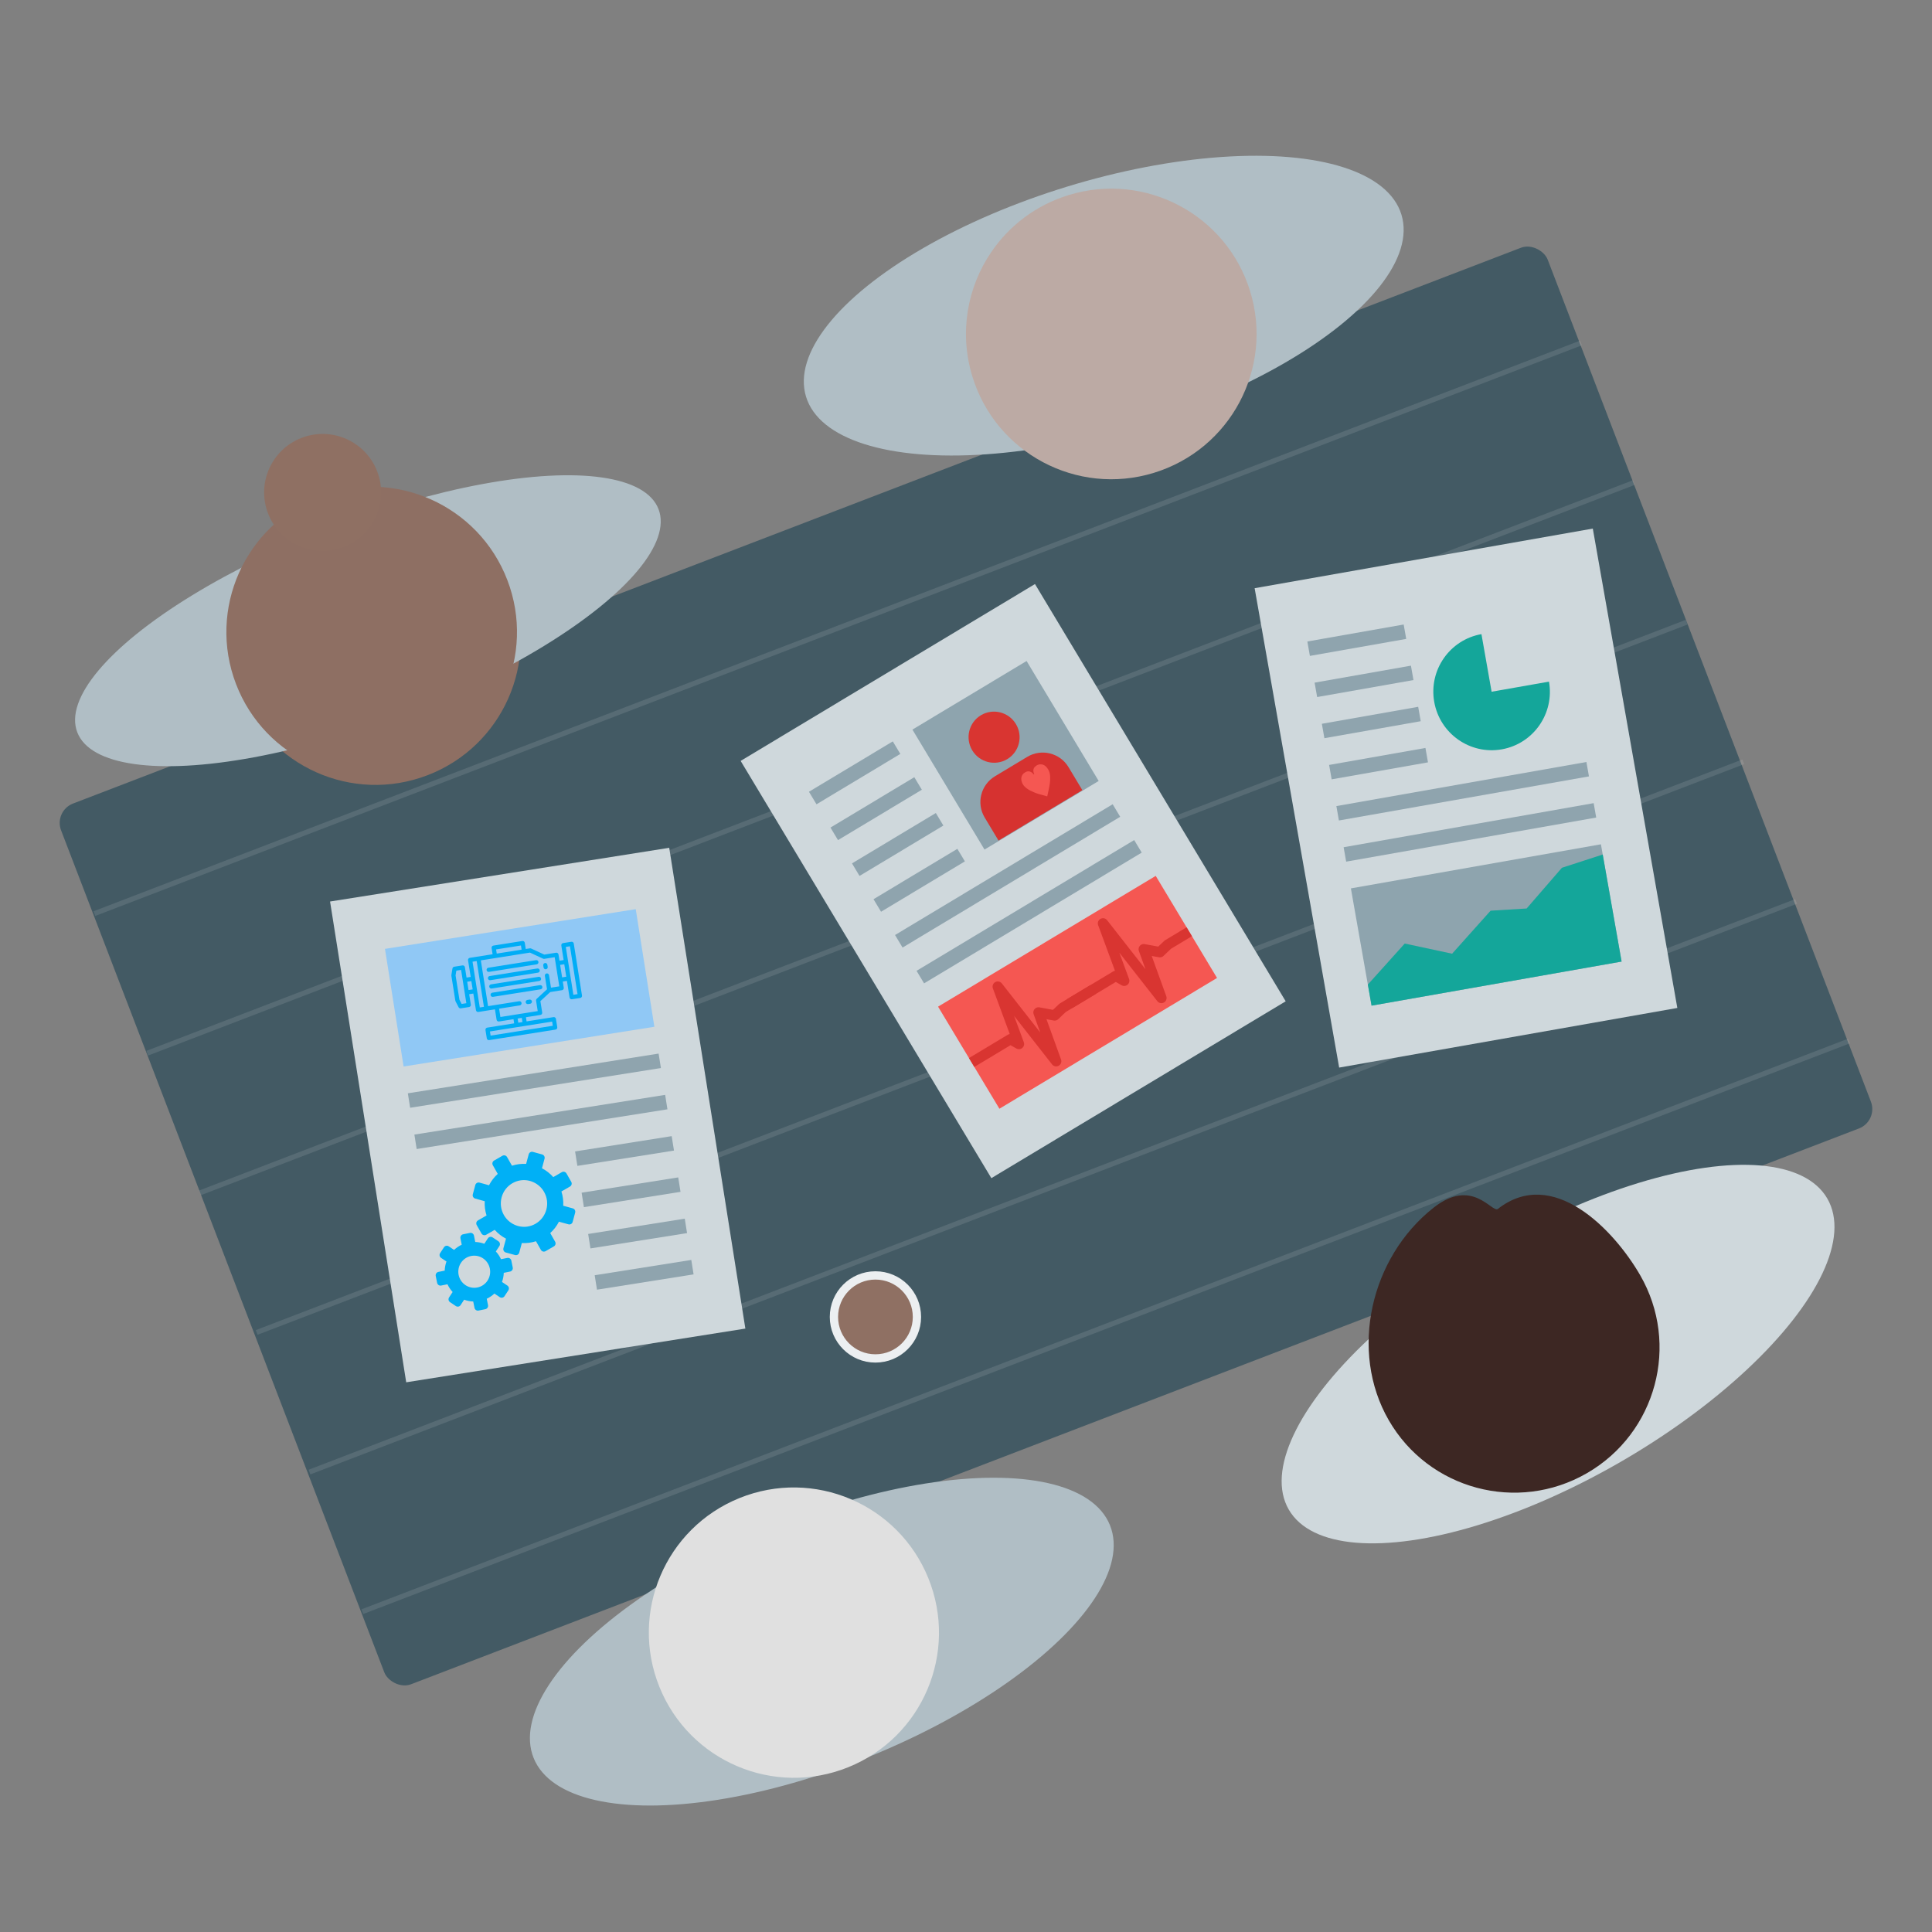 <?xml version="1.0" encoding="UTF-8"?> <svg xmlns="http://www.w3.org/2000/svg" xmlns:xlink="http://www.w3.org/1999/xlink" width="512px" height="512px" viewBox="0 0 512 512" version="1.1"><rect x="0" y="0" width="512" height="512" fill="#808080" stroke="none"/><!-- Generator: Sketch 43.2 (39069) - http://www.bohemiancoding.com/sketch --><title>512_colaborate</title><desc>Created with Sketch.</desc><defs></defs><g id="Page-1" stroke="none" stroke-width="1" fill="none" fill-rule="evenodd"><g id="512_colaborate"><rect id="Rectangle-9" fill="#435A64" transform="translate(256, 256) rotate(-21) translate(-256, -256) " x="45" y="131" width="422" height="250" rx="5.5"></rect><circle id="Oval-4" stroke="#ECEFF1" stroke-width="2.2" fill="#8F7063" cx="232" cy="349" r="11"></circle><path d="M11.666,166.5 L432.336,166.5" id="Line" stroke="#FFFFFF" stroke-width="1.32" opacity="0.109" stroke-linecap="square" transform="translate(222, 166.5) rotate(-21) translate(-222, -166.5) "></path><path d="M25.666,203.5 L446.336,203.5" id="Line" stroke="#FFFFFF" stroke-width="1.32" opacity="0.109" stroke-linecap="square" transform="translate(236, 203.5) rotate(-21) translate(-236, -203.5) "></path><path d="M39.666,240.5 L460.336,240.5" id="Line" stroke="#FFFFFF" stroke-width="1.32" opacity="0.109" stroke-linecap="square" transform="translate(250, 240.5) rotate(-21) translate(-250, -240.5) "></path><path d="M54.666,277.5 L475.336,277.5" id="Line" stroke="#FFFFFF" stroke-width="1.32" opacity="0.109" stroke-linecap="square" transform="translate(265, 277.5) rotate(-21) translate(-265, -277.5) "></path><path d="M68.666,314.5 L489.336,314.5" id="Line" stroke="#FFFFFF" stroke-width="1.32" opacity="0.109" stroke-linecap="square" transform="translate(279, 314.5) rotate(-21) translate(-279, -314.5) "></path><path d="M82.666,351.5 L503.336,351.5" id="Line" stroke="#FFFFFF" stroke-width="1.32" opacity="0.109" stroke-linecap="square" transform="translate(293, 351.5) rotate(-21) translate(-293, -351.5) "></path><g id="Group-3" transform="translate(217.5, 435) rotate(-43) translate(-217.5, -435) translate(128, 374)"><ellipse id="Oval" fill="#B0BEC5" transform="translate(89.676, 61.234) scale(-1, -1) rotate(21) translate(-89.676, -61.234) " cx="89.676" cy="61.234" rx="82.362" ry="32.973"></ellipse><ellipse id="Oval-2" fill="#E0E0E0" transform="translate(85.896, 54.445) scale(-1, -1) rotate(21) translate(-85.896, -54.445) " cx="85.896" cy="54.445" rx="38.436" ry="38.468"></ellipse></g><circle id="Oval-2" fill="#8E6F63" transform="translate(99.5, 169.5) rotate(-21) translate(-99.5, -169.5) " cx="99.5" cy="169.5" r="38.5"></circle><ellipse id="Oval" fill="#B0BEC5" transform="translate(97.5, 164.5) rotate(-21) translate(-97.5, -164.5) " cx="97.5" cy="164.5" rx="82.5" ry="26.5"></ellipse><circle id="Oval-2" fill="#8E6F63" transform="translate(98.5, 167.5) rotate(-21) translate(-98.5, -167.5) " cx="98.5" cy="167.5" r="38.5"></circle><circle id="Oval-3" fill="#8F7063" transform="translate(85.5, 130.5) rotate(-21) translate(-85.5, -130.5) " cx="85.5" cy="130.5" r="15.5"></circle><ellipse id="Oval" fill="#B0BEC5" transform="translate(292.5, 81) rotate(-17) translate(-292.5, -81) " cx="292.5" cy="81" rx="82.5" ry="33"></ellipse><path d="M294.5,127 C315.763,127 333,109.763 333,88.5 C333,67.237 315.763,50 294.5,50 C285.415,50 277.065,53.147 270.481,58.41 C261.654,65.464 256,76.322 256,88.5 C256,109.763 273.237,127 294.5,127 Z" id="Oval-2" fill="#BCAAA4" transform="translate(294.5, 88.5) rotate(-17) translate(-294.5, -88.5) "></path><g id="Group-4" transform="translate(411, 357) rotate(-48) translate(-411, -357) translate(322, 297)"><ellipse id="Oval" fill="#CFD8DC" transform="translate(88.899, 62.649) scale(-1, -1) rotate(18) translate(-88.899, -62.649) " cx="88.899" cy="62.649" rx="82.407" ry="33.028"></ellipse><path d="M83.148,91.227 C104.191,88.193 121.605,69.571 121.605,48.368 C121.605,27.165 104.387,9.976 83.148,9.976 C61.909,9.976 44.691,27.165 44.691,48.368 C44.691,62.247 50.227,85.056 68.614,82.418 C70.493,82.418 70.273,93.084 83.148,91.227 Z" id="Oval-2" fill="#3D2723" transform="translate(83.148, 50.71) scale(-1, -1) rotate(18) translate(-83.148, -50.71) "></path></g><g id="Group" transform="translate(142.5, 295.5) rotate(171) translate(-142.5, -295.5) translate(97, 231)"><rect id="Combined-Shape" fill="#CFD8DC" x="0" y="0" width="91" height="129"></rect><rect id="Rectangle-7" fill="#8FA4AE" x="11.306" y="16.333" width="25.921" height="3.876"></rect><rect id="Rectangle-7" fill="#8FA4AE" x="11.306" y="27.406" width="25.921" height="3.876"></rect><rect id="Rectangle-7" fill="#8FA4AE" x="11.306" y="38.479" width="25.921" height="3.876"></rect><rect id="Rectangle-7" fill="#8FA4AE" x="11.306" y="49.552" width="25.921" height="3.876"></rect><rect id="Rectangle-7" fill="#8FA4AE" x="11.306" y="60.624" width="67.285" height="3.876"></rect><rect id="Rectangle-7" fill="#8FA4AE" x="11.306" y="71.697" width="67.285" height="3.88"></rect><rect id="Rectangle-7" fill="#90C8F5" x="11.306" y="82.77" width="67.285" height="31.558"></rect><g id="two-settings-cogwheels-svgrepo-com" transform="translate(59.15, 35.572) scale(1, -1) translate(-59.15, -35.572) translate(39.433, 15.779)" fill-rule="nonzero" fill="#00B0F6"><path d="M20.567,24.311 L19.493,21.907 C20.517,21.149 21.396,20.206 22.084,19.13 L24.529,20.064 C24.997,20.243 25.519,20.005 25.696,19.534 L26.595,17.142 C26.68,16.915 26.673,16.664 26.574,16.443 C26.475,16.222 26.294,16.05 26.069,15.964 L23.624,15.03 C23.816,13.764 23.777,12.471 23.508,11.219 L25.893,10.136 C26.112,10.036 26.282,9.853 26.367,9.627 C26.452,9.4 26.445,9.149 26.346,8.928 L25.304,6.596 C25.099,6.136 24.563,5.931 24.107,6.138 L21.723,7.222 C20.971,6.189 20.036,5.302 18.969,4.609 L19.896,2.143 C20.073,1.671 19.837,1.144 19.37,0.966 L16.998,0.059 C16.773,-0.026 16.524,-0.019 16.305,0.081 C16.086,0.18 15.915,0.363 15.83,0.59 L14.904,3.056 C13.648,2.86 12.363,2.901 11.125,3.172 L10.051,0.767 C9.952,0.547 9.771,0.375 9.546,0.289 C9.322,0.203 9.073,0.211 8.854,0.31 L6.54,1.361 C6.085,1.568 5.882,2.108 6.087,2.568 L7.161,4.973 C6.137,5.731 5.258,6.674 4.571,7.75 L2.125,6.815 C1.901,6.73 1.652,6.737 1.432,6.837 C1.214,6.936 1.043,7.119 0.958,7.346 L0.059,9.738 C-0.118,10.209 0.117,10.737 0.585,10.915 L3.03,11.85 C2.838,13.115 2.877,14.409 3.146,15.661 L0.761,16.744 C0.542,16.843 0.371,17.026 0.286,17.253 C0.201,17.479 0.209,17.73 0.308,17.951 L1.35,20.284 C1.448,20.504 1.63,20.677 1.854,20.762 C2.079,20.848 2.328,20.841 2.547,20.741 L4.931,19.658 C5.683,20.691 6.617,21.577 7.685,22.27 L6.758,24.737 C6.581,25.208 6.816,25.735 7.284,25.914 L9.656,26.82 C9.76,26.86 9.868,26.879 9.977,26.879 C10.104,26.879 10.231,26.852 10.349,26.799 C10.568,26.699 10.738,26.516 10.824,26.29 L11.75,23.824 C13.006,24.019 14.291,23.979 15.529,23.708 L16.603,26.112 C16.702,26.333 16.883,26.505 17.108,26.591 C17.332,26.676 17.582,26.669 17.8,26.569 L20.113,25.519 C20.569,25.312 20.772,24.771 20.567,24.311 Z M19.067,15.633 C18.168,18.025 15.861,19.632 13.326,19.632 C12.584,19.632 11.853,19.496 11.152,19.228 C9.619,18.643 8.404,17.49 7.73,15.982 C7.057,14.475 7.006,12.793 7.587,11.247 C8.486,8.855 10.793,7.248 13.328,7.248 C14.07,7.248 14.801,7.383 15.502,7.651 C17.035,8.237 18.25,9.39 18.924,10.897 C19.597,12.405 19.648,14.087 19.067,15.633 Z M39.195,28.1 C39.033,27.921 38.807,27.815 38.567,27.805 L36.862,27.731 C36.705,26.919 36.421,26.136 36.023,25.413 L37.28,24.249 C37.649,23.908 37.673,23.33 37.335,22.959 L36.087,21.587 C35.924,21.408 35.698,21.302 35.458,21.292 C35.219,21.283 34.984,21.368 34.807,21.532 L33.55,22.695 C32.87,22.233 32.12,21.881 31.331,21.654 L31.405,19.935 C31.426,19.431 31.038,19.005 30.539,18.983 L28.694,18.904 C28.197,18.885 27.772,19.273 27.751,19.777 L27.678,21.496 C26.873,21.655 26.096,21.941 25.379,22.342 L24.225,21.074 C24.062,20.896 23.836,20.79 23.597,20.779 C23.357,20.769 23.123,20.855 22.946,21.019 L21.585,22.278 C21.217,22.619 21.192,23.196 21.53,23.568 L22.684,24.836 C22.226,25.522 21.877,26.278 21.652,27.073 L19.947,26.999 C19.45,26.979 19.025,27.369 19.004,27.872 L18.925,29.733 C18.914,29.975 19,30.211 19.162,30.389 C19.324,30.568 19.551,30.674 19.79,30.684 L21.495,30.758 C21.652,31.569 21.936,32.353 22.334,33.076 L21.077,34.24 C20.9,34.404 20.795,34.632 20.784,34.874 C20.774,35.115 20.86,35.352 21.022,35.53 L22.271,36.902 C22.433,37.08 22.659,37.186 22.899,37.197 C23.138,37.206 23.373,37.121 23.55,36.957 L24.807,35.793 C25.488,36.256 26.237,36.607 27.026,36.835 L26.953,38.554 C26.931,39.058 27.319,39.484 27.818,39.505 L29.663,39.585 C29.676,39.586 29.689,39.586 29.702,39.586 C29.928,39.586 30.147,39.5 30.314,39.346 C30.491,39.182 30.596,38.954 30.606,38.712 L30.679,36.992 C31.484,36.834 32.261,36.548 32.978,36.147 L34.132,37.415 C34.295,37.593 34.521,37.699 34.76,37.71 C35.001,37.72 35.235,37.634 35.411,37.47 L36.772,36.211 C37.14,35.87 37.165,35.293 36.827,34.921 L35.673,33.653 C36.131,32.967 36.48,32.211 36.705,31.416 L38.41,31.489 C38.909,31.509 39.332,31.12 39.353,30.616 L39.432,28.756 C39.443,28.514 39.357,28.278 39.195,28.1 Z M28.998,33.498 C26.672,33.397 24.861,31.407 24.961,29.062 C25.058,26.777 26.909,24.987 29.175,24.987 C29.236,24.987 29.297,24.989 29.359,24.991 C31.685,25.092 33.496,27.082 33.396,29.427 C33.296,31.774 31.342,33.597 28.998,33.498 Z" id="Shape"></path></g><g id="002-motor" transform="translate(28.955, 86.092)" fill-rule="nonzero" fill="#00ADF6"><path d="M32.782,9.909 C32.706,9.681 32.494,9.527 32.254,9.527 L30.03,9.527 C29.723,9.527 29.474,9.777 29.474,10.085 L29.474,12.877 L28.362,12.877 L28.362,8.41 C28.362,8.102 28.113,7.852 27.806,7.852 L23.357,7.852 L23.357,5.06 C23.357,4.752 23.108,4.502 22.801,4.502 L18.908,4.502 L18.908,3.385 L26.137,3.385 C26.444,3.385 26.693,3.135 26.693,2.827 L26.693,0.593 C26.693,0.285 26.444,0.035 26.137,0.035 L8.342,0.035 C8.035,0.035 7.786,0.285 7.786,0.593 L7.786,2.827 C7.786,3.135 8.035,3.385 8.342,3.385 L15.571,3.385 L15.571,4.502 L11.678,4.502 C11.371,4.502 11.122,4.752 11.122,5.06 L11.122,8.111 L8.175,10.085 L5.005,10.085 C4.698,10.085 4.449,10.335 4.449,10.644 L4.449,12.319 L3.337,12.319 L3.337,7.852 C3.337,7.543 3.088,7.293 2.781,7.293 L0.556,7.293 C0.249,7.293 0,7.543 0,7.852 L0,21.811 C0,22.119 0.249,22.369 0.556,22.369 L2.781,22.369 C3.088,22.369 3.337,22.119 3.337,21.811 L3.337,17.902 L4.449,17.902 L4.449,19.577 C4.449,19.886 4.698,20.136 5.005,20.136 L8.175,20.136 L11.371,22.275 C11.462,22.336 11.569,22.368 11.678,22.369 L12.791,22.369 L12.791,24.044 C12.791,24.352 13.04,24.602 13.347,24.602 L21.132,24.602 C21.439,24.602 21.688,24.352 21.688,24.044 L21.688,22.369 L27.806,22.369 C28.113,22.369 28.362,22.119 28.362,21.811 L28.362,17.344 L29.474,17.344 L29.474,20.136 C29.474,20.444 29.723,20.694 30.03,20.694 L32.254,20.694 C32.494,20.694 32.706,20.54 32.782,20.312 L33.338,18.637 C33.357,18.58 33.366,18.521 33.367,18.461 L33.367,11.76 C33.366,11.7 33.357,11.641 33.338,11.584 L32.782,9.909 Z M8.898,1.152 L25.581,1.152 L25.581,2.268 L8.898,2.268 L8.898,1.152 Z M16.683,3.385 L17.796,3.385 L17.796,4.502 L16.683,4.502 L16.683,3.385 Z M2.224,21.252 L1.112,21.252 L1.112,8.41 L2.224,8.41 L2.224,21.252 Z M3.337,16.785 L3.337,13.435 L4.449,13.435 L4.449,16.785 L3.337,16.785 Z M8.65,19.113 C8.559,19.052 8.451,19.019 8.342,19.019 L5.561,19.019 L5.561,11.202 L7.786,11.202 L7.786,14.552 C7.786,14.86 8.035,15.11 8.342,15.11 C8.649,15.11 8.898,14.86 8.898,14.552 L8.898,10.942 L11.987,8.876 C12.142,8.773 12.235,8.597 12.234,8.41 L12.234,5.618 L22.244,5.618 L22.244,7.852 L16.683,7.852 C16.376,7.852 16.127,8.102 16.127,8.41 C16.127,8.719 16.376,8.969 16.683,8.969 L25.025,8.969 L25.025,21.252 L11.845,21.252 L8.65,19.113 Z M20.576,23.486 L13.903,23.486 L13.903,22.369 L20.576,22.369 L20.576,23.486 Z M27.249,21.252 L26.137,21.252 L26.137,8.969 L27.249,8.969 L27.249,21.252 Z M28.362,16.227 L28.362,13.994 L29.474,13.994 L29.474,16.227 L28.362,16.227 Z M32.254,18.37 L31.853,19.577 L30.586,19.577 L30.586,10.644 L31.853,10.644 L32.254,11.851 L32.254,18.37 Z" id="Shape"></path><path d="M13.903,8.969 L14.459,8.969 C14.766,8.969 15.015,8.719 15.015,8.41 C15.015,8.102 14.766,7.852 14.459,7.852 L13.903,7.852 C13.596,7.852 13.347,8.102 13.347,8.41 C13.347,8.719 13.596,8.969 13.903,8.969 Z" id="Shape"></path><path d="M8.342,16.227 C8.035,16.227 7.786,16.477 7.786,16.785 L7.786,17.344 C7.786,17.652 8.035,17.902 8.342,17.902 C8.649,17.902 8.898,17.652 8.898,17.344 L8.898,16.785 C8.898,16.477 8.649,16.227 8.342,16.227 Z" id="Shape"></path><path d="M10.566,12.319 L23.357,12.319 C23.664,12.319 23.913,12.069 23.913,11.76 C23.913,11.452 23.664,11.202 23.357,11.202 L10.566,11.202 C10.259,11.202 10.01,11.452 10.01,11.76 C10.01,12.069 10.259,12.319 10.566,12.319 Z" id="Shape"></path><path d="M10.566,14.552 L23.357,14.552 C23.664,14.552 23.913,14.302 23.913,13.994 C23.913,13.685 23.664,13.435 23.357,13.435 L10.566,13.435 C10.259,13.435 10.01,13.685 10.01,13.994 C10.01,14.302 10.259,14.552 10.566,14.552 Z" id="Shape"></path><path d="M10.566,16.785 L23.357,16.785 C23.664,16.785 23.913,16.535 23.913,16.227 C23.913,15.919 23.664,15.669 23.357,15.669 L10.566,15.669 C10.259,15.669 10.01,15.919 10.01,16.227 C10.01,16.535 10.259,16.785 10.566,16.785 Z" id="Shape"></path><path d="M23.913,18.461 C23.913,18.152 23.664,17.902 23.357,17.902 L10.566,17.902 C10.259,17.902 10.01,18.152 10.01,18.461 C10.01,18.769 10.259,19.019 10.566,19.019 L23.357,19.019 C23.664,19.019 23.913,18.769 23.913,18.461 Z" id="Shape"></path></g></g><g id="Group-5" transform="translate(388.5, 211.5) rotate(-10) translate(-388.5, -211.5) translate(343, 147)"><rect id="Combined-Shape" fill="#CFD8DC" x="0" y="0" width="91" height="129"></rect><path d="M57.082,53.427 C65.61,53.427 72.524,46.486 72.524,37.925 L57.082,37.925 L57.082,22.423 C48.553,22.423 41.639,29.363 41.639,37.925 C41.639,46.486 48.553,53.427 57.082,53.427 Z" id="Oval" fill="#14A69A"></path><rect id="Rectangle-7" fill="#8FA4AE" x="11.306" y="16.333" width="25.921" height="3.876"></rect><rect id="Rectangle-7" fill="#8FA4AE" x="11.306" y="27.406" width="25.921" height="3.876"></rect><rect id="Rectangle-7" fill="#8FA4AE" x="11.306" y="38.479" width="25.921" height="3.876"></rect><rect id="Rectangle-7" fill="#8FA4AE" x="11.306" y="49.552" width="25.921" height="3.876"></rect><rect id="Rectangle-7" fill="#8FA4AE" x="11.306" y="60.624" width="67.285" height="3.876"></rect><rect id="Rectangle-7" fill="#8FA4AE" x="11.306" y="71.697" width="67.285" height="3.876"></rect><rect id="Rectangle-7" fill="#8EA4AE" x="11.306" y="82.77" width="67.285" height="31.558"></rect><polyline id="Rectangle-7" fill="#14A69A" points="11.306 114.328 11.306 108.652 11.306 108.652 22.821 99.646 34.719 104.477 46.741 95.022 56.249 96.106 67.328 87.103 78.591 85.526 78.591 114.328"></polyline></g><g id="Group-2" transform="translate(268.5, 233.5) rotate(-31) translate(-268.5, -233.5) translate(223, 169)"><rect id="Combined-Shape" fill="#CFD8DC" x="0" y="0" width="91" height="129"></rect><rect id="Rectangle-8" fill="#8EA4AE" x="43.294" y="16.333" width="35.297" height="37.094"></rect><path d="M73.627,56.848 L73.627,46.169 C73.627,41.782 70.059,38.202 65.656,38.202 L55.677,38.202 C51.283,38.202 47.706,41.769 47.706,46.169 L47.706,56.848 L47.706,53.289 L73.627,53.289 L73.627,56.848 Z" id="Combined-Shape" fill="#D63230"></path><ellipse id="Oval" fill="#D93531" cx="60.805" cy="29.205" rx="6.756" ry="6.782"></ellipse><rect id="Rectangle-7" fill="#8FA4AE" x="11.306" y="16.333" width="25.921" height="3.876"></rect><rect id="Rectangle-7" fill="#8FA4AE" x="11.306" y="27.406" width="25.921" height="3.876"></rect><rect id="Rectangle-7" fill="#8FA4AE" x="11.306" y="38.479" width="25.921" height="3.876"></rect><rect id="Rectangle-7" fill="#8FA4AE" x="11.306" y="49.552" width="25.921" height="3.876"></rect><rect id="Rectangle-7" fill="#8FA4AE" x="11.306" y="60.624" width="67.285" height="3.876"></rect><rect id="Rectangle-7" fill="#8FA4AE" x="11.306" y="71.697" width="67.285" height="3.876"></rect><rect id="Rectangle-7" fill="#F55752" x="11.306" y="82.77" width="67.285" height="31.558"></rect><path d="M64.803,49.904 C65.035,49.662 65.035,49.662 66.058,48.577 C67.004,47.579 67.621,46.775 68.104,45.913 C68.519,45.176 68.693,44.566 68.693,43.839 C68.693,42.909 68.384,42.202 67.795,41.795 C67.457,41.562 67.052,41.427 66.646,41.427 C66.299,41.427 65.894,41.524 65.662,41.65 C65.305,41.853 65.025,42.289 64.938,42.764 C64.89,43.054 64.861,43.113 64.803,43.113 C64.745,43.113 64.735,43.084 64.668,42.764 C64.591,42.328 64.34,41.921 64.012,41.688 C63.761,41.514 63.452,41.427 63.037,41.427 C62.313,41.427 61.782,41.688 61.396,42.231 C61.097,42.657 60.913,43.258 60.913,43.82 C60.913,44.769 61.386,45.893 62.332,47.143 C62.969,47.996 63.143,48.19 64.803,49.904 Z" id="♥" fill="#F55752"></path><polyline id="Line" stroke="#D93531" stroke-width="2.75" stroke-linecap="square" stroke-linejoin="round" points="12.685 100.041 23.316 100.041 24.578 102.292 27.596 86.369 30.681 111.283 33.329 97.8 36.59 100.674 39.428 100.041 47.43 100.041"></polyline><polyline id="Line" stroke="#D93531" stroke-width="2.75" stroke-linecap="square" stroke-linejoin="round" points="43.018 100.041 55.855 100.041 57.117 102.292 60.136 86.369 63.221 111.283 65.868 97.8 69.129 100.674 71.967 100.041 77.212 100.041"></polyline></g></g></g></svg> 
